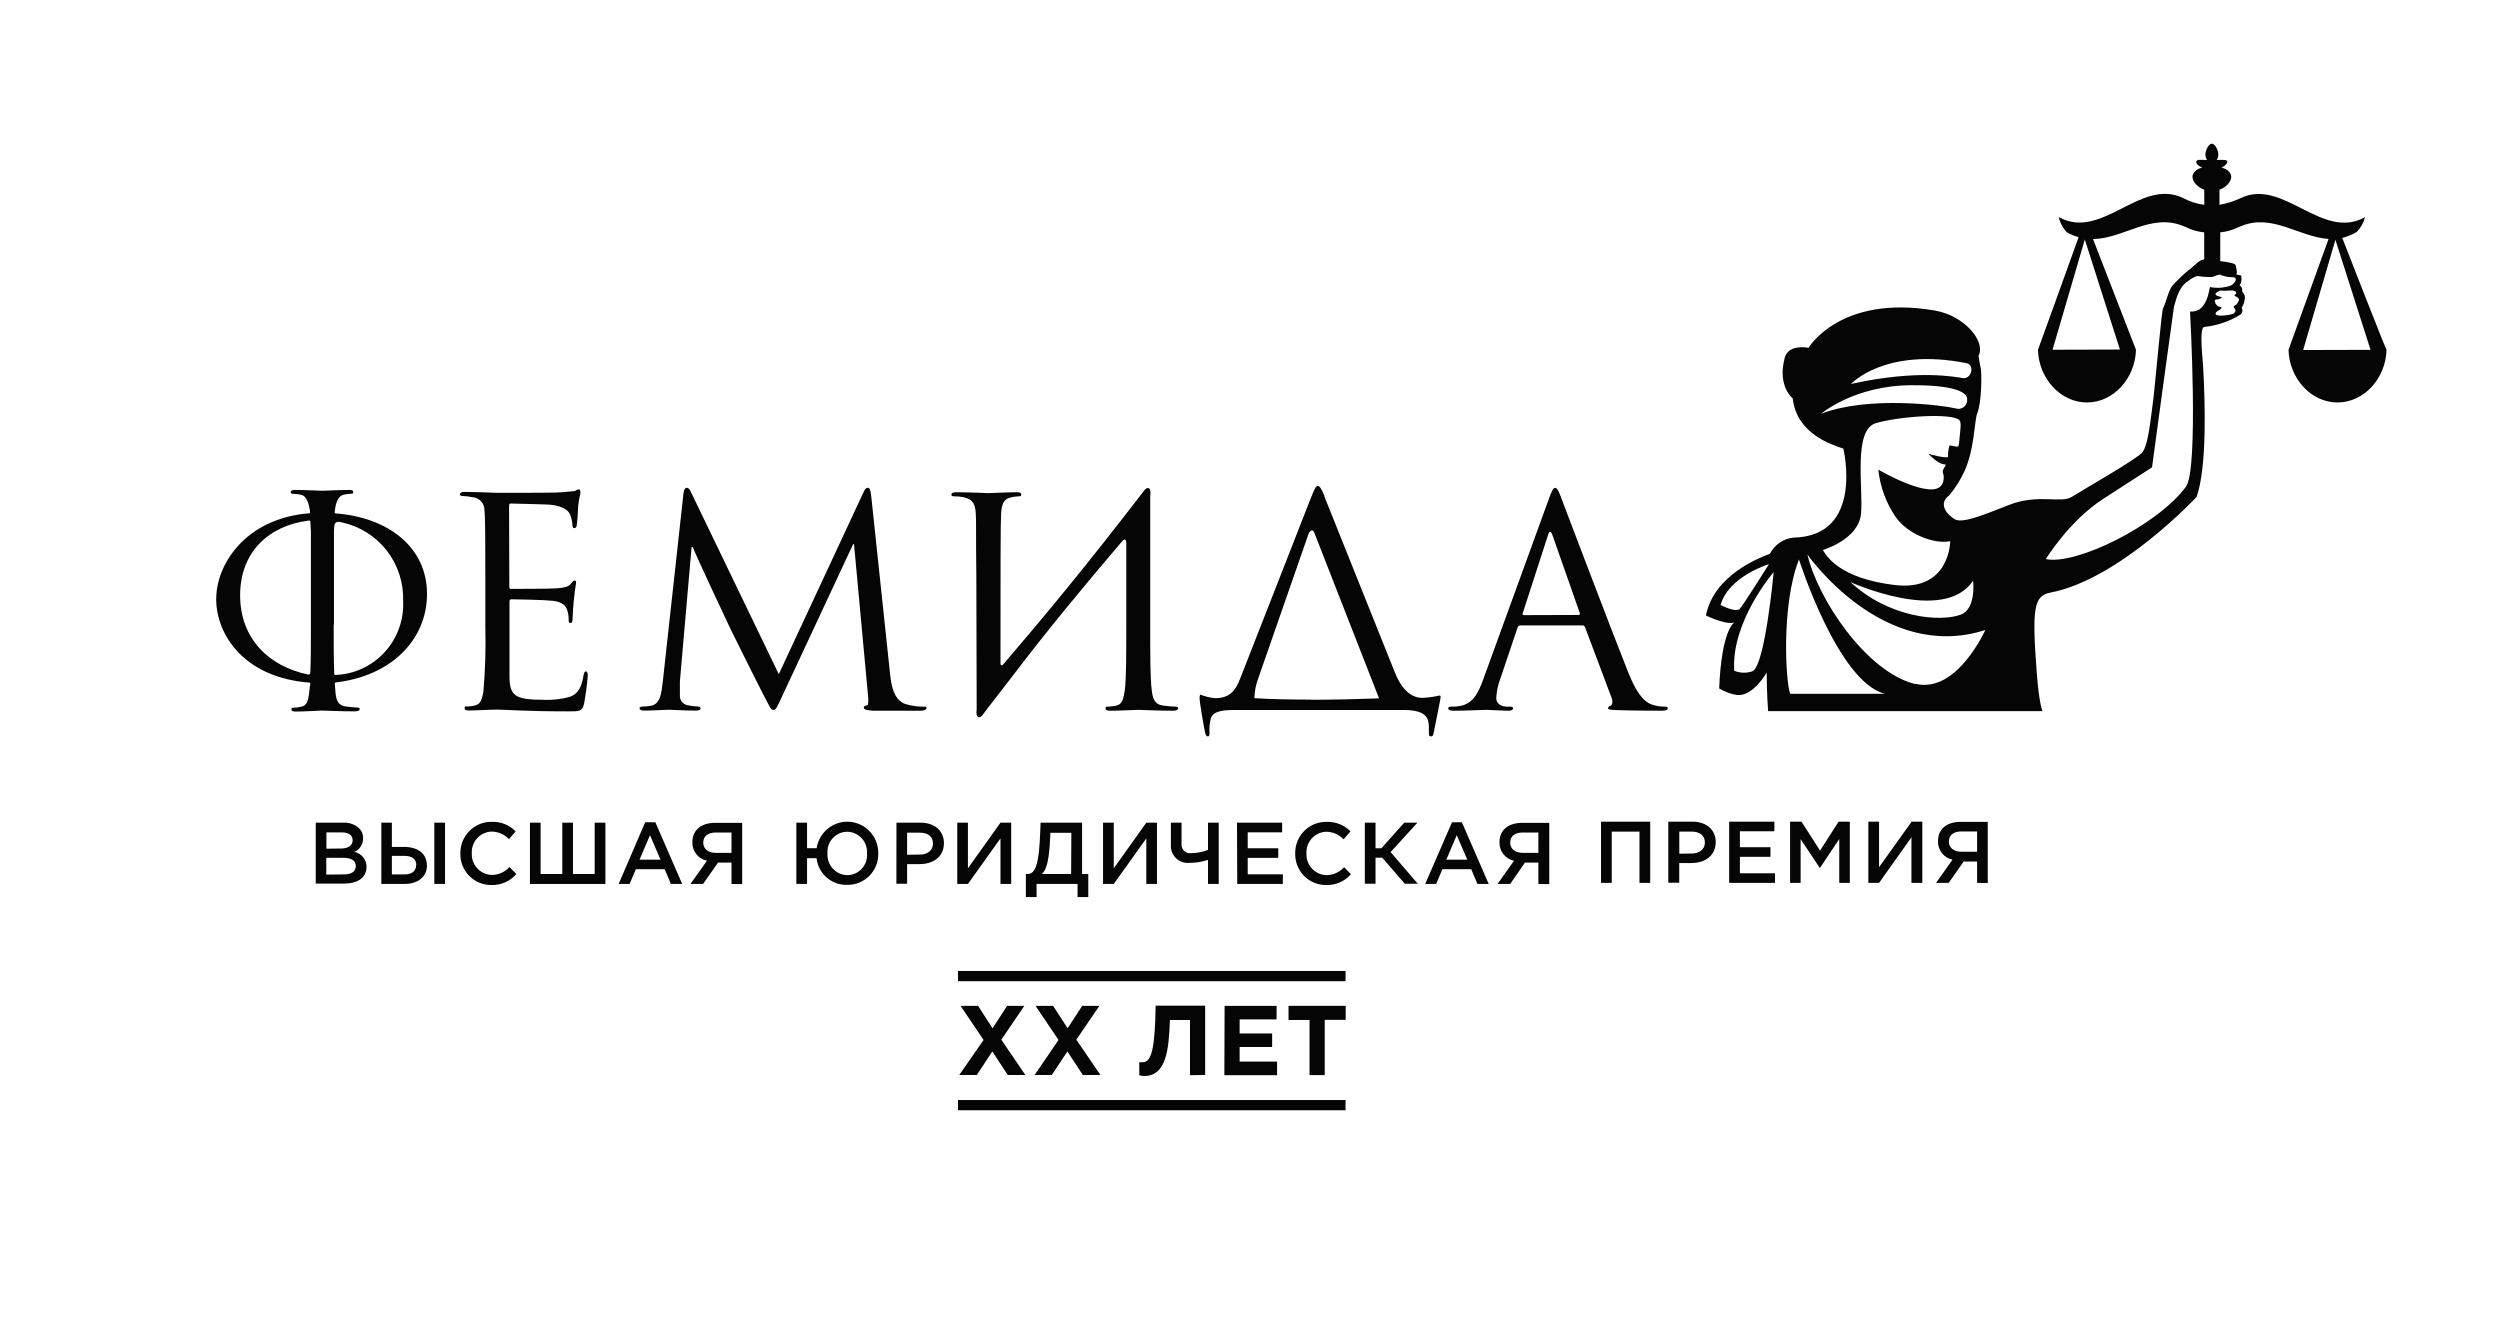 <svg width="160" height="86" viewBox="0 0 160 86" fill="none" xmlns="http://www.w3.org/2000/svg">
<path d="M21.356 39.967C21.356 41.278 21.356 42.34 21.393 43.128C21.394 43.145 21.401 43.162 21.414 43.175C21.426 43.187 21.443 43.195 21.461 43.196C22.057 43.175 22.644 43.036 23.186 42.785C23.729 42.535 24.216 42.178 24.62 41.736C25.024 41.295 25.336 40.776 25.539 40.212C25.741 39.648 25.83 39.048 25.8 38.449C25.835 37.289 25.465 36.154 24.755 35.239C24.044 34.325 23.038 33.689 21.91 33.443C21.801 33.398 21.681 33.386 21.566 33.409C21.442 33.461 21.393 33.495 21.374 33.932V34.226V39.967H21.356ZM19.692 43.162C19.778 43.196 19.864 43.162 19.864 43.003C19.898 42.22 19.898 41.225 19.898 39.967V34L19.864 33.424C19.883 33.303 19.793 33.303 19.726 33.322C17.245 33.635 15.368 35.292 15.368 38.102C15.368 40.913 17.26 42.657 19.692 43.162ZM13.839 38.31C13.839 36.166 15.66 33.179 19.808 32.847L19.846 32.798C19.793 32.29 19.636 31.751 19.287 31.668C19.107 31.625 18.922 31.602 18.736 31.601C18.665 31.601 18.598 31.567 18.598 31.495C18.598 31.423 18.684 31.356 18.875 31.356C19.448 31.356 20.543 31.408 20.629 31.408C20.715 31.408 21.809 31.356 22.33 31.356C22.521 31.356 22.607 31.39 22.607 31.495C22.607 31.601 22.536 31.601 22.457 31.601C22.311 31.606 22.166 31.624 22.023 31.653C21.588 31.74 21.468 32.282 21.416 32.806L21.449 32.855C24.878 33.107 27.329 35.047 27.329 38.005C27.329 40.962 25.02 43.278 21.464 43.678L21.427 43.73C21.498 44.356 21.393 45.109 22.105 45.211C22.363 45.249 22.624 45.273 22.885 45.282C22.989 45.282 23.023 45.335 23.023 45.388C23.023 45.441 22.937 45.527 22.746 45.527C21.794 45.527 20.7 45.475 20.614 45.475C20.527 45.475 19.46 45.539 18.927 45.539C18.736 45.539 18.65 45.501 18.65 45.399C18.65 45.297 18.684 45.294 18.789 45.294C18.965 45.288 19.139 45.264 19.31 45.222C19.831 45.102 19.741 44.352 19.864 43.742L19.831 43.689C15.709 43.391 13.835 40.705 13.835 38.313" fill="#050505"/>
<path d="M32.597 37.504C32.597 37.636 32.597 37.688 32.706 37.688C32.946 37.688 35.213 37.688 35.636 37.651C36.059 37.613 36.337 37.579 36.502 37.395C36.667 37.21 36.704 37.154 36.779 37.154C36.854 37.154 36.869 37.187 36.869 37.3C36.751 38.036 36.677 38.778 36.648 39.523C36.648 39.726 36.629 39.873 36.52 39.873C36.412 39.873 36.393 39.802 36.393 39.708C36.402 39.501 36.377 39.295 36.318 39.097C36.243 38.837 36.078 38.521 35.359 38.449C34.86 38.393 33.039 38.355 32.736 38.355C32.718 38.353 32.7 38.355 32.684 38.361C32.667 38.368 32.652 38.377 32.64 38.39C32.628 38.403 32.619 38.418 32.613 38.435C32.608 38.452 32.606 38.469 32.608 38.487V43.279C32.608 44.503 32.938 44.786 34.744 44.786C35.341 44.819 35.939 44.75 36.513 44.582C36.993 44.379 37.214 44.01 37.341 43.249C37.379 43.045 37.416 42.97 37.506 42.97C37.596 42.97 37.618 43.121 37.618 43.249C37.569 43.851 37.489 44.451 37.379 45.045C37.251 45.528 37.101 45.528 36.386 45.528C33.601 45.528 32.368 45.415 31.833 45.415C31.353 45.415 30.431 45.471 30.026 45.471C29.824 45.471 29.734 45.434 29.734 45.324C29.734 45.215 29.768 45.211 29.88 45.211C30.066 45.214 30.252 45.189 30.431 45.14C30.727 45.045 30.806 44.88 30.93 44.341C31.056 42.931 31.099 41.515 31.061 40.099V36.875C31.061 33.763 31.042 32.983 31.005 32.671C31.012 32.455 30.934 32.245 30.79 32.086C30.645 31.927 30.443 31.831 30.229 31.819C30.014 31.773 29.796 31.748 29.577 31.744C29.506 31.744 29.431 31.706 29.431 31.631C29.431 31.556 29.521 31.484 29.727 31.484C30.555 31.484 31.716 31.541 31.806 31.541C33.796 31.541 35.677 31.541 35.97 31.503C36.262 31.465 36.719 31.446 36.783 31.428C36.846 31.409 36.966 31.318 37.038 31.318C37.109 31.318 37.15 31.428 37.15 31.522C37.15 31.616 37.056 31.872 37.004 32.392C37.004 32.577 36.948 33.394 36.91 33.616C36.91 33.707 36.854 33.801 36.764 33.801C36.674 33.801 36.633 33.725 36.633 33.597C36.622 33.354 36.566 33.115 36.468 32.893C36.359 32.652 35.917 32.283 34.827 32.283C34.718 32.283 33.058 32.226 32.691 32.226C32.616 32.226 32.582 32.264 32.582 32.392L32.597 37.504Z" fill="#050505"/>
<path d="M56.961 43.098C57.033 43.765 57.164 44.801 57.954 45.061C58.343 45.176 58.748 45.232 59.154 45.227C59.243 45.227 59.3 45.227 59.3 45.321C59.3 45.415 59.135 45.486 58.925 45.486H57.051C56.575 45.486 56.114 45.486 55.856 45.486C55.432 45.449 55.283 45.415 55.283 45.264C55.283 45.193 55.414 45.155 55.504 45.136C55.594 45.117 55.579 44.729 55.541 44.383L54.657 34.826H54.601L50.104 44.458C49.729 45.272 49.662 45.438 49.497 45.438C49.332 45.438 49.276 45.253 48.923 44.586C48.444 43.678 46.863 40.476 46.769 40.288C46.604 39.956 44.52 35.511 44.337 35.014H44.262L43.513 43.61C43.513 43.904 43.513 44.239 43.513 44.552C43.514 44.688 43.562 44.82 43.649 44.925C43.736 45.03 43.855 45.102 43.988 45.129C44.218 45.182 44.453 45.212 44.689 45.219C44.764 45.219 44.839 45.257 44.839 45.313C44.839 45.441 44.727 45.479 44.505 45.479C43.824 45.479 42.939 45.422 42.793 45.422C42.647 45.422 41.744 45.479 41.245 45.479C41.062 45.479 40.931 45.441 40.931 45.313C40.931 45.257 41.024 45.219 41.114 45.219C41.3 45.222 41.486 45.205 41.669 45.166C42.276 45.053 42.332 44.33 42.418 43.629L43.745 31.552C43.779 31.349 43.835 31.217 43.947 31.217C44.06 31.217 44.131 31.292 44.221 31.496L49.842 43.147L55.26 31.514C55.331 31.349 55.406 31.217 55.534 31.217C55.661 31.217 55.717 31.367 55.755 31.718L56.961 43.098Z" fill="#050505"/>
<path d="M62.485 36.875C62.451 33.986 62.485 33.485 62.451 32.874C62.417 32.264 62.264 31.948 61.657 31.82C61.45 31.781 61.241 31.762 61.031 31.763C60.956 31.763 60.885 31.726 60.885 31.65C60.885 31.575 60.975 31.503 61.177 31.503C62.009 31.503 63.167 31.56 63.261 31.56C63.354 31.56 64.512 31.503 65.067 31.503C65.269 31.503 65.359 31.541 65.359 31.65C65.359 31.759 65.288 31.763 65.213 31.763C65.058 31.769 64.904 31.788 64.752 31.82C64.254 31.91 64.107 32.227 64.07 32.874C64.032 33.522 64.032 36.336 64.032 42.45C64.032 42.597 64.126 42.616 64.201 42.526C66.824 39.467 69.395 36.374 73.172 31.466C73.412 31.089 73.708 31.153 73.614 31.763V40.115C73.614 41.893 73.614 43.358 73.708 44.134C73.764 44.673 73.873 45.08 74.427 45.155C74.682 45.189 75.091 45.227 75.255 45.227C75.364 45.227 75.402 45.283 75.402 45.34C75.402 45.396 75.312 45.487 75.106 45.487C74.094 45.487 72.932 45.43 72.857 45.43C72.782 45.43 71.602 45.487 71.051 45.487C70.849 45.487 70.755 45.449 70.755 45.34C70.755 45.23 70.793 45.227 70.901 45.227C71.088 45.22 71.273 45.196 71.456 45.155C71.831 45.08 71.917 44.673 71.992 44.134C72.082 43.358 72.082 41.874 72.082 40.115V34.762C72.082 34.54 71.992 34.43 71.823 34.634C69.391 37.485 66.978 40.394 64.703 43.396L63.171 45.377L62.95 45.671C62.713 46.048 62.417 45.988 62.507 45.377L62.485 36.875Z" fill="#050505"/>
<path d="M83.912 44.785C85.239 44.785 86.857 44.747 88.259 44.695L84.137 34.147C84.081 34 84.024 33.943 83.968 33.943C83.912 33.943 83.803 34.015 83.747 34.166L80.539 43.384C80.379 43.798 80.291 44.238 80.281 44.683C81.311 44.755 82.825 44.774 83.893 44.774L83.912 44.785ZM84.759 31.77L89.255 42.996C89.66 44.032 90.249 44.664 91.039 44.664C91.406 44.644 91.771 44.594 92.13 44.514C92.182 44.514 92.201 44.551 92.201 44.627C92.201 44.702 91.796 46.684 91.759 46.887C91.721 47.09 91.688 47.128 91.575 47.128C91.463 47.128 91.448 47.072 91.448 46.812V46.608C91.448 46.032 91.373 45.441 89.844 45.441H78.954C78.089 45.441 77.59 45.572 77.482 46.017C77.412 46.319 77.387 46.63 77.407 46.94C77.407 47.09 77.369 47.128 77.298 47.128C77.227 47.128 77.186 47.072 77.148 46.959C77.04 46.582 76.773 44.868 76.773 44.736C76.773 44.533 76.792 44.457 76.83 44.457C77.129 44.578 77.445 44.654 77.766 44.683C78.707 44.683 79.078 44.201 79.389 43.384L83.912 31.826C84.152 31.235 84.223 31.103 84.335 31.103C84.448 31.103 84.538 31.197 84.778 31.77" fill="#050505"/>
<path d="M101.032 39.357C101.122 39.357 101.122 39.3 101.103 39.225L99.353 34.237C99.297 34.087 99.263 34.034 99.207 34.034C99.151 34.034 99.113 34.106 99.076 34.237L97.457 39.236C97.419 39.331 97.457 39.368 97.513 39.368L101.032 39.357ZM99.926 31.89C100.2 32.595 103.093 40.246 104.217 43.06C104.88 44.71 105.416 45.004 105.802 45.117C106.045 45.192 106.298 45.229 106.552 45.226C106.66 45.226 106.735 45.226 106.735 45.339C106.735 45.452 106.57 45.486 106.36 45.486C106.083 45.486 104.738 45.486 103.468 45.448C103.115 45.429 102.913 45.429 102.913 45.32C102.916 45.286 102.93 45.254 102.954 45.23C102.978 45.206 103.01 45.191 103.044 45.188C103.091 45.166 103.131 45.129 103.157 45.083C103.183 45.037 103.195 44.985 103.19 44.932C103.195 44.85 103.182 44.768 103.153 44.691L101.44 40.133C101.428 40.099 101.406 40.07 101.376 40.051C101.346 40.031 101.311 40.022 101.275 40.024H97.307C97.265 40.025 97.224 40.041 97.191 40.067C97.158 40.093 97.135 40.13 97.123 40.17L96.018 43.448C95.866 43.846 95.778 44.265 95.759 44.691C95.759 45.068 96.134 45.226 96.46 45.226H96.651C96.782 45.226 96.839 45.264 96.839 45.339C96.839 45.414 96.726 45.486 96.561 45.486C96.119 45.486 95.325 45.429 95.122 45.429C94.92 45.429 93.908 45.486 93.043 45.486C92.803 45.486 92.69 45.448 92.69 45.339C92.69 45.23 92.765 45.226 92.859 45.226C92.953 45.226 93.234 45.226 93.391 45.188C94.238 45.079 94.609 44.375 94.939 43.448L99.121 31.947C99.342 31.337 99.417 31.224 99.525 31.224C99.634 31.224 99.713 31.318 99.934 31.89" fill="#050505"/>
<path d="M149.905 15.225C150.229 15.146 150.539 15.019 150.827 14.848C151.088 14.585 151.273 14.256 151.362 13.895C148.619 15.444 146.116 11.36 143.396 12.682C142.966 12.882 142.513 13.025 142.047 13.108V12.14C142.598 11.944 142.901 11.462 142.77 11.16C142.715 11.045 142.631 10.946 142.527 10.872C142.422 10.798 142.301 10.752 142.174 10.739C142.44 10.599 142.575 10.415 142.549 10.317C142.523 10.219 142.215 10.226 141.867 10.238C141.914 10.166 141.946 10.086 141.962 10.002C141.977 9.918 141.976 9.831 141.957 9.748C141.886 9.428 141.71 9.202 141.56 9.198C141.41 9.194 141.234 9.428 141.162 9.748C141.143 9.831 141.14 9.918 141.156 10.002C141.171 10.087 141.204 10.167 141.252 10.238C140.904 10.238 140.619 10.188 140.57 10.317C140.522 10.445 140.664 10.599 140.945 10.739C140.818 10.752 140.697 10.798 140.593 10.872C140.489 10.946 140.405 11.045 140.349 11.16C140.218 11.462 140.522 11.944 141.073 12.14V13.108C140.6 13.048 140.143 12.901 139.724 12.675C136.992 11.353 134.5 15.436 131.757 13.888C131.839 14.257 132.02 14.596 132.281 14.867C132.517 15.002 132.769 15.107 133.031 15.18C133.031 15.214 130.43 22.379 130.43 22.386C130.475 24.206 131.862 25.758 133.567 25.758C135.272 25.758 136.655 24.202 136.703 22.386C136.703 22.386 134.324 16.261 133.953 15.3C135.905 15.274 137.67 13.62 139.72 14.464C139.742 14.464 139.855 14.524 139.945 14.558C140.298 14.729 140.679 14.835 141.069 14.871V16.608C140.78 16.578 140.338 17.124 140.068 17.29C139.717 17.581 139.386 17.897 139.079 18.235C138.817 18.446 138.596 19.459 138.431 19.742C138.348 19.87 137.936 24.492 137.824 25.453C137.546 27.785 137.393 28.538 137.13 28.93C136.868 29.322 133.282 31.363 132.593 31.8C131.903 32.237 130.43 31.582 128.568 32.32C126.706 33.058 125.57 33.495 125.109 33.232C124.648 32.968 123.985 32.26 124.761 31.691C125.149 31.226 125.473 30.71 125.724 30.158C126.372 28.764 126.361 26.895 126.541 26.462C126.852 25.709 126.825 23.765 126.769 23.565C126.713 23.366 126.627 22.77 126.627 22.77C127.107 21.863 125.731 20.201 123.831 19.874C117.765 18.83 115.749 22.258 115.749 22.258C114.355 22.032 114.223 22.902 114.223 22.902C113.733 24.722 114.733 25.494 114.733 25.494C114.984 27.754 117.199 28.451 117.974 28.711C117.974 28.711 119.338 34.324 114.774 34.407C114.458 34.441 114.156 34.553 113.894 34.734C113.632 34.915 113.42 35.158 113.275 35.443C112.698 35.654 109.686 36.776 109.18 39.391C109.18 39.391 110.416 40.001 110.986 39.843C110.986 39.843 110.176 40.314 110.027 44.062C110.373 44.269 110.754 44.411 111.151 44.48C112.207 44.593 113.069 43.037 113.069 43.037C113.069 44.367 113.159 45.512 113.159 45.512H130.719C130.719 45.512 130.49 45.023 130.344 42.939C130.044 38.961 130.164 38.125 131.214 37.929C135.658 37.089 140.582 31.804 140.582 31.804C141.252 29.894 141.132 25.743 140.998 23.422C140.998 23.181 140.709 20.925 141.08 20.925C141.895 20.838 142.681 20.57 143.381 20.141C143.447 20.093 143.493 20.022 143.508 19.941C143.523 19.86 143.507 19.777 143.463 19.708C143.58 19.519 143.652 19.305 143.673 19.083C143.707 18.777 143.452 18.732 143.497 18.548C143.523 18.435 143.415 18.322 143.328 18.25C143.531 18.058 143.433 17.632 143.433 17.632L143.122 17.568C143.212 17.402 143.122 17.214 143.081 16.977C143.055 16.852 142.579 16.77 142.096 16.713V14.871C142.486 14.836 142.867 14.73 143.22 14.558L143.448 14.464C145.431 13.65 147.151 15.169 149.028 15.293C148.702 16.193 146.465 22.379 146.465 22.386C146.51 24.206 147.896 25.758 149.601 25.758C151.306 25.758 152.693 24.202 152.738 22.386C152.689 22.364 150.152 15.866 149.905 15.225ZM131.363 22.383L133.428 15.327L135.676 22.371L131.363 22.383ZM126.278 37.161C126.278 37.161 126.499 38.958 125.495 39.334C124.169 39.832 120.901 39.545 118.424 37.251C118.424 37.251 124.412 39.982 126.278 37.161ZM125.851 23.241C126.402 23.351 126.185 24.274 125.623 24.198C125.248 24.145 122.782 23.611 118.458 24.575C118.458 24.59 120.59 22.206 125.851 23.241ZM116.554 26.481C116.554 26.481 118.653 24.677 122.306 24.654C125.743 24.631 125.896 25.351 125.896 25.524C125.909 25.622 125.897 25.722 125.86 25.813C125.823 25.905 125.763 25.985 125.686 26.047C125.609 26.108 125.517 26.148 125.42 26.163C125.323 26.177 125.223 26.166 125.132 26.131C124.382 25.95 119.582 25.306 116.554 26.481ZM119.106 32.885C119.256 31.212 118.585 27.517 120.058 27.08C121.531 26.643 124.929 26.41 125.402 26.892C125.555 27.042 125.45 27.536 125.375 28.398C125.349 28.707 125.188 28.553 124.772 28.504C124.699 28.733 124.668 28.972 124.678 29.212C124.678 29.404 123.415 29.043 123.415 29.043C123.415 29.043 124.038 29.717 124.45 29.717C124.663 29.717 124.3 29.985 124.337 30.229C124.384 30.351 124.405 30.48 124.398 30.61C124.392 30.74 124.358 30.867 124.3 30.983C123.723 32.113 120.212 30.056 120.212 30.056C120.325 31.136 120.702 32.172 121.31 33.07C122.089 34.2 123.82 34.852 124.813 34.633C124.813 34.633 124.813 37.873 121.246 37.44C117.678 37.006 116.88 35.556 116.663 35.198C116.663 35.194 118.953 34.543 119.106 32.87V32.885ZM110.113 38.743C110.604 36.889 113.212 36.106 113.212 36.106C113.212 36.106 111.522 38.807 111.338 38.973C111.061 39.218 110.143 38.728 110.143 38.728L110.113 38.743ZM112.166 42.958C111.784 43.094 111.365 43.084 110.99 42.928C110.784 39.771 113.515 36.614 113.515 36.614C113.515 36.614 112.976 42.502 112.181 42.943L112.166 42.958ZM114.576 44.405C114.291 43.738 113.976 38.754 115.134 35.808C115.134 35.808 117.63 43.666 120.643 44.405H114.576ZM122.572 43.779C119.425 43.007 116.314 38.287 115.677 35.492C115.677 35.492 120.504 42.431 127.058 40.321C127.073 40.295 125.248 44.409 122.587 43.764L122.572 43.779ZM143.182 19.026C143.205 19.034 143.226 19.047 143.243 19.064C143.26 19.081 143.274 19.101 143.282 19.124C143.291 19.146 143.294 19.171 143.293 19.195C143.291 19.219 143.284 19.242 143.272 19.263C143.096 19.64 142.935 19.531 142.957 19.64C142.98 19.749 143.182 19.84 142.98 20.047C142.886 20.145 141.953 20.288 141.822 20.13C141.691 19.972 142.103 19.84 142.167 19.73C142.23 19.621 142.006 19.681 141.878 19.542C141.751 19.403 141.661 19.166 141.856 19.166C142.051 19.166 142.275 19.037 142.155 19.007C142.036 18.977 141.747 18.928 141.799 18.777C141.799 18.777 142.006 18.57 142.174 18.6C142.343 18.631 142.852 18.567 142.954 18.6C143.167 18.668 143.152 18.793 143.04 18.857C142.927 18.921 143.119 18.988 143.178 19.011L143.182 19.026ZM142.155 17.613C142.403 17.702 142.664 17.747 142.927 17.745C143.145 17.745 143.152 17.971 142.901 18.186C142.808 18.269 142.691 18.344 142.185 18.408C141.935 18.431 141.683 18.418 141.436 18.371C141.369 18.563 141.339 19.361 140.758 19.806C140.578 19.912 140.369 19.958 140.162 19.938C140.162 19.938 140.724 30.026 139.903 31.148C138.108 33.593 132.892 36.189 130.932 35.782C130.932 35.782 132.431 33.333 134.594 31.936L137.73 29.909C137.73 29.909 139.113 19.689 139.135 19.621C139.24 19.324 139.383 18.491 139.915 18.077C139.915 18.077 140.432 17.666 140.664 17.666C140.968 17.716 141.275 17.737 141.582 17.73C141.766 17.662 142.024 17.53 142.152 17.598L142.155 17.613ZM147.402 22.401L149.466 15.346L151.715 22.39L147.402 22.401Z" fill="#050505"/>
<path d="M20.208 52.651H21.958C22.142 52.639 22.328 52.663 22.503 52.724C22.677 52.784 22.839 52.878 22.977 53.002C23.063 53.086 23.131 53.186 23.176 53.298C23.221 53.409 23.243 53.529 23.239 53.649C23.243 53.834 23.192 54.016 23.093 54.172C22.994 54.328 22.85 54.45 22.681 54.523C22.901 54.566 23.098 54.685 23.24 54.859C23.382 55.033 23.458 55.252 23.457 55.476C23.457 56.177 22.884 56.55 22.014 56.55H20.208V52.651ZM21.819 54.305C22.258 54.305 22.569 54.132 22.569 53.774C22.569 53.465 22.325 53.273 21.883 53.273H20.89V54.316L21.819 54.305ZM22.022 55.962C22.486 55.962 22.771 55.778 22.771 55.424C22.771 55.096 22.509 54.9 21.969 54.9H20.883V55.974L22.022 55.962Z" fill="#050505"/>
<path d="M27.328 55.375C27.328 56.109 26.755 56.573 25.885 56.573H24.405V52.651H25.08V54.203H25.874C26.744 54.203 27.317 54.636 27.317 55.367L27.328 55.375ZM26.642 55.356C26.642 55.028 26.414 54.776 25.893 54.776H25.08V55.962H25.915C26.38 55.962 26.631 55.721 26.631 55.371L26.642 55.356ZM27.797 56.573V52.651H28.482V56.573H27.797Z" fill="#050505"/>
<path d="M29.464 54.625C29.459 54.358 29.507 54.092 29.606 53.844C29.705 53.596 29.853 53.37 30.041 53.181C30.229 52.992 30.453 52.843 30.7 52.742C30.946 52.642 31.211 52.593 31.477 52.599C31.759 52.587 32.041 52.635 32.304 52.74C32.567 52.845 32.804 53.005 33.002 53.209L32.575 53.706C32.433 53.557 32.264 53.437 32.076 53.353C31.888 53.27 31.686 53.225 31.48 53.22C31.305 53.223 31.131 53.261 30.971 53.333C30.81 53.404 30.666 53.508 30.546 53.637C30.426 53.766 30.333 53.918 30.273 54.084C30.212 54.25 30.186 54.426 30.195 54.603C30.186 54.779 30.212 54.956 30.272 55.123C30.333 55.29 30.425 55.442 30.545 55.572C30.665 55.702 30.809 55.807 30.97 55.88C31.131 55.952 31.304 55.992 31.48 55.996C31.693 55.995 31.902 55.949 32.096 55.861C32.289 55.773 32.463 55.646 32.605 55.488L33.047 55.936C32.85 56.166 32.605 56.349 32.328 56.471C32.052 56.593 31.752 56.651 31.45 56.641C31.187 56.644 30.926 56.594 30.682 56.494C30.438 56.394 30.217 56.245 30.031 56.057C29.846 55.869 29.7 55.645 29.603 55.399C29.505 55.153 29.458 54.89 29.464 54.625Z" fill="#050505"/>
<path d="M33.916 56.573V52.651H34.598V55.936H35.988V52.651H36.67V55.936H38.06V52.651H38.746V56.573H33.916Z" fill="#050505"/>
<path d="M41.291 52.625H41.943L43.66 56.573H42.936L42.539 55.627H40.695L40.294 56.573H39.594L41.291 52.625ZM42.273 55.017L41.599 53.45L40.931 55.017H42.273Z" fill="#050505"/>
<path d="M46.815 56.572V55.205H45.956L44.997 56.572H44.191L45.244 55.088C44.975 55.032 44.733 54.883 44.563 54.666C44.392 54.449 44.303 54.178 44.311 53.902C44.311 53.073 44.937 52.662 45.761 52.662H47.5V56.584L46.815 56.572ZM46.815 53.28H45.818C45.312 53.28 45.008 53.51 45.008 53.928C45.008 54.327 45.323 54.583 45.81 54.583H46.815V53.28Z" fill="#050505"/>
<path d="M52.259 54.923H51.652V56.573H50.966V52.652H51.652V54.283H52.266C52.341 53.784 52.602 53.333 52.995 53.019C53.389 52.706 53.886 52.555 54.386 52.595C54.886 52.636 55.352 52.866 55.69 53.238C56.029 53.611 56.214 54.099 56.208 54.603C56.217 54.87 56.172 55.135 56.075 55.383C55.978 55.631 55.833 55.857 55.647 56.046C55.46 56.236 55.238 56.386 54.992 56.486C54.747 56.586 54.483 56.635 54.218 56.63C53.738 56.645 53.27 56.478 52.907 56.162C52.543 55.846 52.312 55.403 52.259 54.923ZM55.489 54.626C55.502 54.449 55.478 54.272 55.42 54.105C55.363 53.938 55.272 53.784 55.153 53.654C55.034 53.523 54.889 53.418 54.729 53.346C54.568 53.273 54.395 53.235 54.218 53.232C54.044 53.233 53.871 53.271 53.711 53.343C53.551 53.414 53.408 53.518 53.29 53.648C53.172 53.778 53.081 53.93 53.024 54.097C52.968 54.263 52.946 54.439 52.959 54.614C52.947 54.791 52.97 54.968 53.028 55.136C53.085 55.303 53.177 55.456 53.295 55.587C53.414 55.717 53.559 55.822 53.719 55.895C53.88 55.967 54.054 56.006 54.23 56.008C54.405 56.007 54.577 55.969 54.737 55.898C54.897 55.826 55.04 55.722 55.158 55.593C55.276 55.463 55.367 55.31 55.424 55.144C55.48 54.977 55.503 54.801 55.489 54.626Z" fill="#050505"/>
<path d="M57.373 52.651H58.913C59.82 52.651 60.412 53.175 60.412 53.962C60.412 54.844 59.711 55.303 58.853 55.303H58.055V56.561H57.369L57.373 52.651ZM58.872 54.693C59.389 54.693 59.711 54.399 59.711 53.992C59.711 53.533 59.385 53.291 58.872 53.291H58.055V54.704L58.872 54.693Z" fill="#050505"/>
<path d="M64.03 56.573V53.657L61.947 56.573H61.265V52.651H61.947V55.571L64.03 52.651H64.716V56.573H64.03Z" fill="#050505"/>
<path d="M65.783 55.936C66.472 55.936 66.532 54.489 66.596 52.651H69.253V55.936H69.65V57.413H68.964V56.573H66.341V57.413H65.655V55.936H65.783ZM68.567 53.299H67.225C67.18 54.267 67.132 55.559 66.678 55.936H68.552L68.567 53.299Z" fill="#050505"/>
<path d="M73.364 56.573V53.657L71.281 56.573H70.595V52.651H71.281V55.571L73.364 52.651H74.046V56.573H73.364Z" fill="#050505"/>
<path d="M77.312 56.573V55.032C76.927 55.16 76.523 55.224 76.117 55.224C75.96 55.239 75.802 55.219 75.654 55.166C75.506 55.113 75.371 55.028 75.258 54.917C75.146 54.806 75.059 54.672 75.003 54.524C74.948 54.376 74.925 54.218 74.936 54.06V52.651H75.618V54.06C75.617 54.137 75.632 54.213 75.662 54.284C75.692 54.355 75.738 54.418 75.794 54.469C75.852 54.521 75.919 54.559 75.992 54.583C76.065 54.605 76.142 54.612 76.218 54.602C76.592 54.598 76.962 54.528 77.312 54.395V52.651H77.998V56.573H77.312Z" fill="#050505"/>
<path d="M79.168 52.651H82.057V53.269H79.854V54.29H81.81V54.904H79.854V55.959H82.102V56.573H79.183L79.168 52.651Z" fill="#050505"/>
<path d="M82.893 54.626C82.887 54.358 82.935 54.093 83.034 53.844C83.133 53.596 83.281 53.37 83.469 53.181C83.657 52.991 83.881 52.842 84.128 52.742C84.375 52.642 84.639 52.594 84.905 52.599C85.188 52.588 85.47 52.637 85.732 52.742C85.995 52.847 86.233 53.006 86.43 53.21L85.988 53.718C85.848 53.569 85.679 53.449 85.492 53.365C85.304 53.282 85.103 53.237 84.898 53.232C84.722 53.235 84.549 53.273 84.388 53.345C84.228 53.417 84.083 53.52 83.963 53.649C83.843 53.778 83.75 53.93 83.69 54.096C83.63 54.262 83.603 54.438 83.613 54.615C83.603 54.792 83.63 54.969 83.69 55.135C83.75 55.302 83.843 55.454 83.963 55.584C84.082 55.714 84.227 55.819 84.388 55.892C84.548 55.965 84.722 56.004 84.898 56.008C85.11 56.007 85.32 55.961 85.513 55.873C85.707 55.786 85.88 55.658 86.022 55.5L86.46 55.948C86.265 56.175 86.021 56.355 85.748 56.474C85.474 56.594 85.177 56.651 84.879 56.641C84.616 56.645 84.354 56.595 84.111 56.495C83.867 56.395 83.645 56.246 83.46 56.058C83.275 55.87 83.129 55.646 83.031 55.4C82.934 55.154 82.887 54.891 82.893 54.626Z" fill="#050505"/>
<path d="M88.034 54.29H88.409L89.871 52.651H90.714L88.997 54.535L90.74 56.561H89.908L88.462 54.892H88.034V56.561H87.349V52.651H88.034V54.29Z" fill="#050505"/>
<path d="M92.928 52.625H93.561L95.278 56.573H94.555L94.157 55.627H92.314L91.913 56.573H91.212L92.928 52.625ZM93.906 55.017L93.232 53.45L92.565 55.017H93.906Z" fill="#050505"/>
<path d="M98.456 56.572V55.205H97.597L96.653 56.572H95.844L96.897 55.088C96.627 55.032 96.386 54.883 96.216 54.666C96.046 54.448 95.958 54.178 95.967 53.902C95.967 53.073 96.59 52.662 97.414 52.662H99.153V56.584L98.456 56.572ZM98.456 53.28H97.459C96.953 53.28 96.653 53.51 96.653 53.928C96.653 54.327 96.964 54.583 97.455 54.583H98.456V53.28Z" fill="#050505"/>
<path d="M102.465 52.587H105.613V56.504H104.927V53.223H103.151V56.504H102.465V52.587Z" fill="#050505"/>
<path d="M106.771 52.587H108.307C109.217 52.587 109.806 53.106 109.806 53.894C109.806 54.775 109.101 55.235 108.243 55.235H107.471V56.493H106.771V52.587ZM108.269 54.625C108.79 54.625 109.113 54.331 109.113 53.924C109.113 53.464 108.783 53.223 108.269 53.223H107.475V54.636L108.269 54.625Z" fill="#050505"/>
<path d="M110.667 52.587H113.56V53.201H111.353V54.222H113.309V54.836H111.353V55.89H113.601V56.504H110.667V52.587Z" fill="#050505"/>
<path d="M114.565 52.587H115.296L116.484 54.44L117.668 52.587H118.388V56.504H117.713V53.694L116.484 55.54H116.462L115.24 53.706V56.504H114.565V52.587Z" fill="#050505"/>
<path d="M122.332 56.504V53.589L120.26 56.504H119.574V52.587H120.26V55.502L122.343 52.587H123.029V56.504H122.332Z" fill="#050505"/>
<path d="M126.534 56.504V55.137H125.676L124.717 56.504H123.907L124.96 55.02C124.691 54.964 124.451 54.814 124.281 54.597C124.111 54.38 124.022 54.109 124.031 53.833C124.031 53.005 124.653 52.598 125.481 52.598H127.216V56.516L126.534 56.504ZM126.534 53.212H125.534C125.028 53.212 124.728 53.442 124.728 53.86C124.728 54.255 125.039 54.511 125.53 54.511H126.534V53.212Z" fill="#050505"/>
<path d="M62.95 66.558L61.474 64.374H62.598L63.524 65.809L64.457 64.374H65.558L64.086 66.54L65.622 68.8H64.498L63.509 67.293L62.516 68.8H61.392L62.95 66.558Z" fill="#050505"/>
<path d="M67.746 66.558L66.274 64.374H67.398L68.327 65.809L69.26 64.374H70.362L68.886 66.54L70.426 68.8H69.302L68.312 67.293L67.316 68.8H66.214L67.746 66.558Z" fill="#050505"/>
<path d="M76.159 68.815V65.278H74.874C74.806 67.109 74.671 68.864 73.221 68.864C73.117 68.86 73.014 68.843 72.914 68.815V67.983C72.99 67.988 73.067 67.988 73.143 67.983C73.709 67.983 73.922 67.048 73.96 64.362H77.13V68.796L76.159 68.815Z" fill="#050505"/>
<path d="M78.374 64.374H81.702V65.24H79.337V66.14H81.417V67.01H79.337V67.941H81.732V68.811H78.359L78.374 64.374Z" fill="#050505"/>
<path d="M83.811 65.278H82.466V64.374H86.123V65.27H84.782V68.807H83.811V65.278Z" fill="#050505"/>
<path d="M86.115 62.141H61.312V62.796H86.115V62.141Z" fill="#050505"/>
<path d="M86.115 70.402H61.312V71.057H86.115V70.402Z" fill="#050505"/>
</svg>
